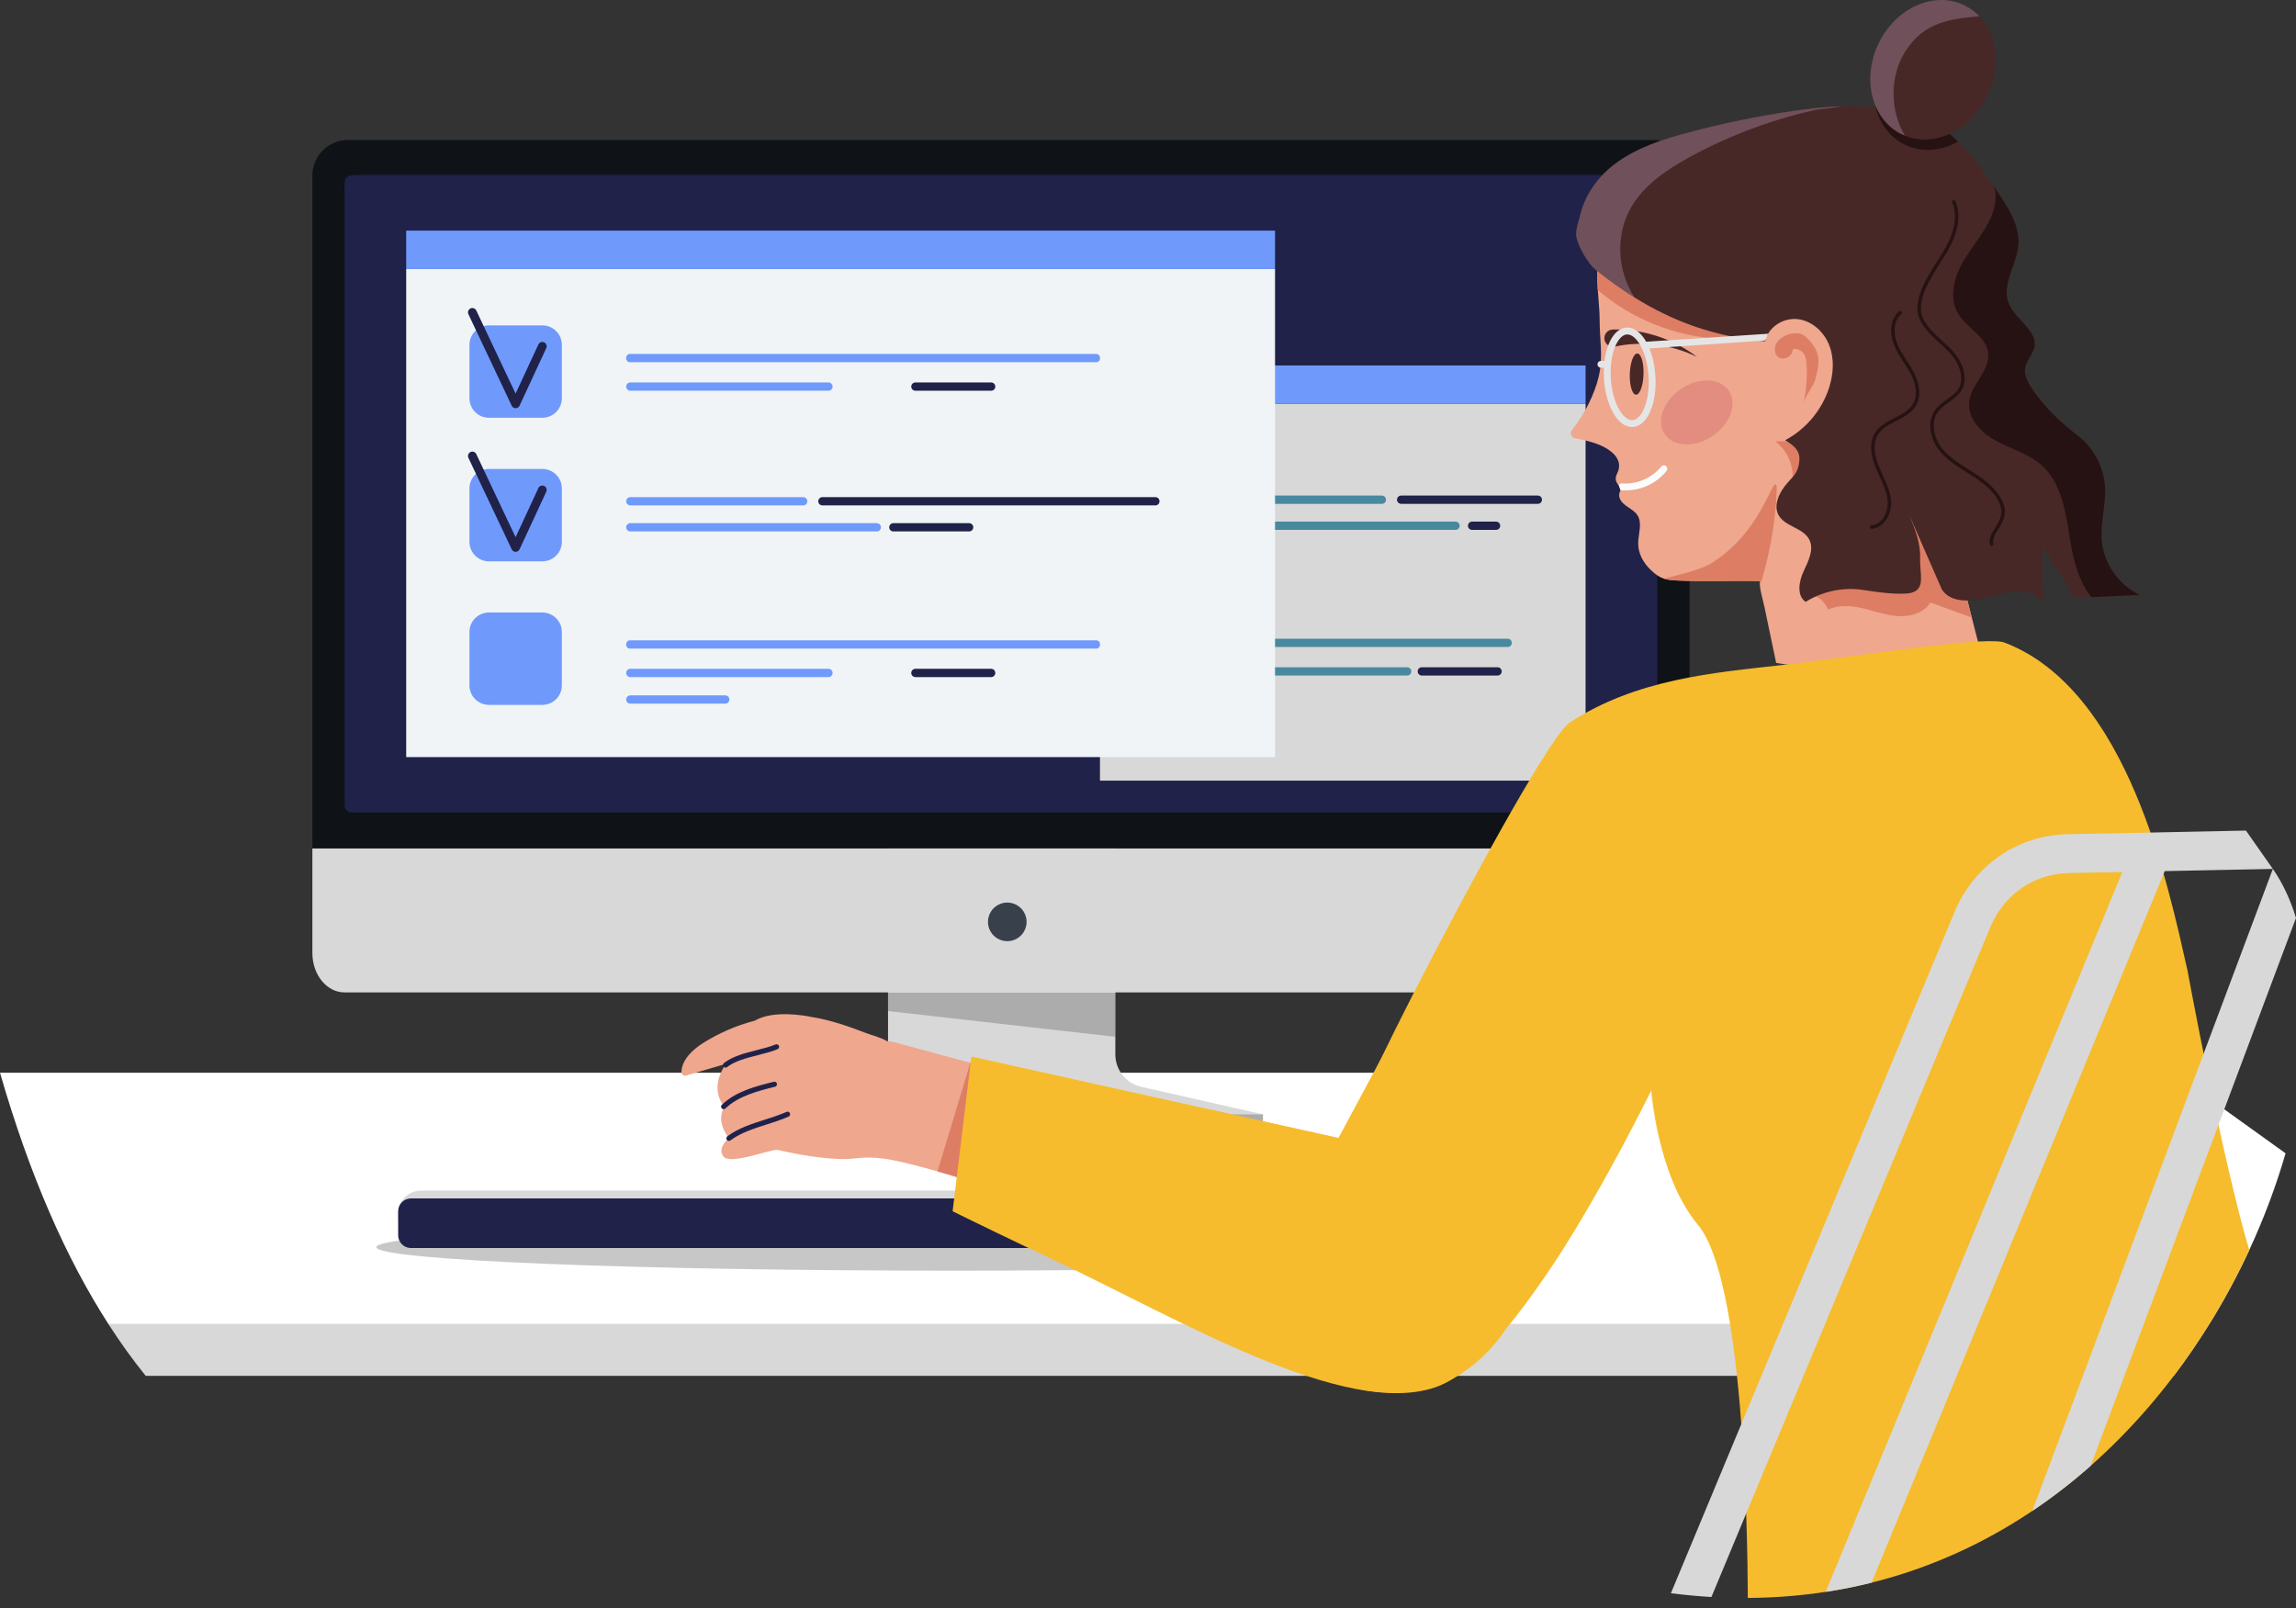 <?xml version="1.0" encoding="UTF-8"?>
<svg xmlns="http://www.w3.org/2000/svg" width="177" height="124" viewBox="0 0 177 124" fill="none">
  <rect x="0" y="0" width="177" height="124" fill="#333333" stroke="none"/>
  <path d="M176.195 88.917C175.481 91.388 174.546 93.897 173.396 96.378C172.5 98.31 171.472 100.225 170.316 102.087H8.363C5.114 97.042 2.303 90.683 0 82.705H167.546L176.196 88.917H176.195Z" fill="white"></path>
  <path d="M170.316 102.088C169.473 103.447 168.561 104.779 167.581 106.072H11.232C10.241 104.845 9.284 103.52 8.362 102.088H170.316Z" fill="#D8D8D8"></path>
  <g style="mix-blend-mode:multiply" opacity="0.3">
    <path d="M73.437 97.965C97.972 97.965 117.862 97.153 117.862 96.152C117.862 95.151 97.972 94.339 73.437 94.339C48.901 94.339 29.012 95.151 29.012 96.152C29.012 97.153 48.901 97.965 73.437 97.965Z" fill="#444444"></path>
  </g>
  <path d="M85.982 81.293V58.42H68.459V81.295C68.459 82.489 67.633 83.524 66.47 83.79L57.175 85.915V87.067H97.362V85.915L87.977 83.789C86.811 83.525 85.983 82.489 85.983 81.293L85.982 81.293Z" fill="#D8D8D8"></path>
  <path d="M130.248 65.416V13.535C130.248 12.022 129.022 10.796 127.509 10.796H26.82C25.308 10.796 24.081 12.022 24.081 13.535V65.416H130.247H130.248Z" fill="#0F1217"></path>
  <g style="mix-blend-mode:multiply" opacity="0.3">
    <path d="M97.362 85.915H57.175V87.067H97.362V85.915Z" fill="#444444"></path>
  </g>
  <g style="mix-blend-mode:multiply" opacity="0.3">
    <path d="M85.976 76.536H68.459V77.949L85.976 79.933V76.536Z" fill="#444444"></path>
  </g>
  <path d="M130.248 65.415V73.475C130.248 75.151 129.14 76.51 127.773 76.51H26.557C25.19 76.51 24.082 75.151 24.082 73.475V65.415H130.248H130.248Z" fill="#D8D8D8"></path>
  <path d="M127.221 62.646C127.52 62.646 127.762 62.404 127.762 62.105V14.527C127.762 13.297 127.49 13.487 126.187 13.487H27.706C26.403 13.487 26.566 13.713 26.566 14.943V62.105C26.566 62.404 26.809 62.646 27.108 62.646H127.22H127.221Z" fill="#202249"></path>
  <path d="M79.1 71.414C79.289 70.615 78.793 69.813 77.994 69.625C77.194 69.436 76.393 69.931 76.204 70.731C76.015 71.531 76.511 72.332 77.31 72.52C78.11 72.709 78.911 72.214 79.1 71.414Z" fill="#38404C"></path>
  <path d="M122.233 31.137H84.797V60.185H122.233V31.137Z" fill="#D8D8D8"></path>
  <path d="M122.233 28.177H84.797V31.136H122.233V28.177Z" fill="#6F9AFC"></path>
  <path d="M106.531 38.206H93.206C93.03 38.206 92.887 38.349 92.887 38.525C92.887 38.701 93.03 38.844 93.206 38.844H106.531C106.707 38.844 106.85 38.701 106.85 38.525C106.85 38.349 106.707 38.206 106.531 38.206Z" fill="#49899F"></path>
  <path d="M118.554 38.206H108.015C107.839 38.206 107.696 38.349 107.696 38.525C107.696 38.701 107.839 38.844 108.015 38.844H118.554C118.73 38.844 118.873 38.701 118.873 38.525C118.873 38.349 118.73 38.206 118.554 38.206Z" fill="#202249"></path>
  <path d="M112.208 40.852H93.206C93.03 40.852 92.887 40.71 92.887 40.533C92.887 40.357 93.029 40.214 93.206 40.214H112.208C112.384 40.214 112.527 40.356 112.527 40.533C112.527 40.709 112.384 40.852 112.208 40.852Z" fill="#49899F"></path>
  <path d="M115.334 40.852H113.484C113.308 40.852 113.165 40.71 113.165 40.533C113.165 40.357 113.308 40.214 113.484 40.214H115.334C115.51 40.214 115.653 40.356 115.653 40.533C115.653 40.709 115.51 40.852 115.334 40.852Z" fill="#202249"></path>
  <path d="M116.228 49.883H93.206C93.03 49.883 92.887 49.74 92.887 49.563C92.887 49.387 93.029 49.244 93.206 49.244H116.228C116.404 49.244 116.547 49.387 116.547 49.563C116.547 49.739 116.404 49.883 116.228 49.883Z" fill="#49899F"></path>
  <path d="M108.48 51.442H93.206C93.03 51.442 92.887 51.585 92.887 51.761C92.887 51.938 93.03 52.08 93.206 52.08H108.48C108.656 52.08 108.799 51.938 108.799 51.761C108.799 51.585 108.656 51.442 108.48 51.442Z" fill="#49899F"></path>
  <path d="M115.449 51.442H109.607C109.431 51.442 109.288 51.585 109.288 51.761C109.288 51.938 109.431 52.08 109.607 52.08H115.449C115.625 52.08 115.768 51.938 115.768 51.761C115.768 51.585 115.625 51.442 115.449 51.442Z" fill="#202249"></path>
  <path d="M98.293 20.739H31.314V58.369H98.293V20.739Z" fill="#F0F4F7"></path>
  <path d="M84.515 27.287H48.557C48.4 27.287 48.273 27.414 48.273 27.57V27.642C48.273 27.798 48.4 27.925 48.557 27.925H84.515C84.671 27.925 84.798 27.798 84.798 27.642V27.57C84.798 27.414 84.671 27.287 84.515 27.287Z" fill="#6F9AFC"></path>
  <path d="M63.867 30.124H48.593C48.417 30.124 48.273 29.981 48.273 29.805C48.273 29.628 48.416 29.485 48.593 29.485H63.867C64.043 29.485 64.186 29.628 64.186 29.805C64.186 29.981 64.043 30.124 63.867 30.124Z" fill="#6F9AFC"></path>
  <path d="M76.41 30.124H70.568C70.392 30.124 70.249 29.981 70.249 29.805C70.249 29.628 70.392 29.485 70.568 29.485H76.41C76.586 29.485 76.729 29.628 76.729 29.805C76.729 29.981 76.586 30.124 76.41 30.124Z" fill="#202249"></path>
  <path d="M61.917 38.965H48.592C48.416 38.965 48.273 38.822 48.273 38.645C48.273 38.469 48.415 38.326 48.592 38.326H61.917C62.093 38.326 62.237 38.469 62.237 38.645C62.237 38.821 62.094 38.965 61.917 38.965Z" fill="#6F9AFC"></path>
  <path d="M89.07 38.965H63.401C63.225 38.965 63.082 38.822 63.082 38.645C63.082 38.469 63.225 38.326 63.401 38.326H89.07C89.246 38.326 89.389 38.469 89.389 38.645C89.389 38.821 89.246 38.965 89.07 38.965Z" fill="#202249"></path>
  <path d="M67.595 40.972H48.593C48.417 40.972 48.273 40.83 48.273 40.653C48.273 40.477 48.416 40.334 48.593 40.334H67.595C67.771 40.334 67.914 40.477 67.914 40.653C67.914 40.829 67.771 40.972 67.595 40.972Z" fill="#6F9AFC"></path>
  <path d="M74.71 40.972H68.869C68.693 40.972 68.55 40.83 68.55 40.653C68.55 40.477 68.692 40.334 68.869 40.334H74.71C74.887 40.334 75.03 40.477 75.03 40.653C75.03 40.829 74.887 40.972 74.71 40.972Z" fill="#202249"></path>
  <path d="M48.557 49.366H84.514C84.671 49.366 84.797 49.493 84.797 49.65V49.721C84.797 49.877 84.67 50.004 84.514 50.004H48.557C48.4 50.004 48.273 49.877 48.273 49.721V49.65C48.273 49.493 48.401 49.366 48.557 49.366Z" fill="#6F9AFC"></path>
  <path d="M63.867 52.201H48.593C48.417 52.201 48.273 52.058 48.273 51.882C48.273 51.706 48.416 51.562 48.593 51.562H63.867C64.043 51.562 64.186 51.705 64.186 51.882C64.186 52.058 64.043 52.201 63.867 52.201Z" fill="#6F9AFC"></path>
  <path d="M55.911 54.249H48.593C48.417 54.249 48.273 54.106 48.273 53.929C48.273 53.754 48.416 53.61 48.593 53.61H55.911C56.087 53.61 56.23 53.753 56.23 53.929C56.23 54.106 56.087 54.249 55.911 54.249Z" fill="#6F9AFC"></path>
  <path d="M76.41 52.201H70.568C70.392 52.201 70.249 52.058 70.249 51.882C70.249 51.706 70.392 51.562 70.568 51.562H76.41C76.586 51.562 76.729 51.705 76.729 51.882C76.729 52.058 76.586 52.201 76.41 52.201Z" fill="#202249"></path>
  <path d="M41.809 25.085H37.693C36.863 25.085 36.19 25.758 36.19 26.589V30.705C36.19 31.535 36.863 32.208 37.693 32.208H41.809C42.64 32.208 43.313 31.535 43.313 30.705V26.589C43.313 25.758 42.64 25.085 41.809 25.085Z" fill="#6F9AFC"></path>
  <path d="M39.751 31.472C39.621 31.472 39.503 31.397 39.448 31.28L36.11 24.225C36.031 24.058 36.103 23.858 36.27 23.778C36.437 23.699 36.637 23.771 36.717 23.938L39.748 30.345L41.504 26.558C41.582 26.389 41.781 26.317 41.949 26.395C42.118 26.473 42.191 26.672 42.112 26.84L40.055 31.277C40 31.395 39.882 31.471 39.752 31.471H39.751V31.472Z" fill="#202249"></path>
  <path d="M41.809 36.153H37.693C36.863 36.153 36.19 36.827 36.19 37.657V41.773C36.19 42.604 36.863 43.277 37.693 43.277H41.809C42.64 43.277 43.313 42.604 43.313 41.773V37.657C43.313 36.827 42.64 36.153 41.809 36.153Z" fill="#6F9AFC"></path>
  <path d="M39.751 42.543C39.621 42.543 39.503 42.468 39.448 42.351L36.11 35.297C36.031 35.129 36.103 34.929 36.27 34.85C36.437 34.771 36.637 34.842 36.717 35.009L39.748 41.416L41.504 37.629C41.582 37.461 41.781 37.388 41.949 37.466C42.118 37.544 42.191 37.743 42.112 37.911L40.055 42.348C40 42.466 39.882 42.542 39.752 42.543H39.751V42.543Z" fill="#202249"></path>
  <path d="M41.809 47.221H37.693C36.863 47.221 36.19 47.894 36.19 48.724V52.84C36.19 53.671 36.863 54.344 37.693 54.344H41.809C42.64 54.344 43.313 53.671 43.313 52.84V48.724C43.313 47.894 42.64 47.221 41.809 47.221Z" fill="#6F9AFC"></path>
  <path d="M98.293 17.78H31.314V20.74H98.293V17.78Z" fill="#6F9AFC"></path>
  <path d="M109.336 91.791H32.456C31.484 91.791 30.695 92.579 30.695 93.552V93.853C30.695 94.825 31.484 95.614 32.456 95.614H109.336C110.308 95.614 111.096 94.825 111.096 93.853V93.552C111.096 92.579 110.308 91.791 109.336 91.791Z" fill="#D8D8D8"></path>
  <path d="M110.112 92.395H31.68C31.136 92.395 30.695 92.836 30.695 93.38V95.234C30.695 95.778 31.136 96.218 31.68 96.218H110.112C110.656 96.218 111.096 95.778 111.096 95.234V93.38C111.096 92.836 110.656 92.395 110.112 92.395Z" fill="#202249"></path>
  <path d="M153.565 53.69L136.926 51.11C136.759 50.312 136.591 49.516 136.424 48.719C136.289 48.073 136.154 47.425 136.019 46.776C135.927 46.346 135.724 45.669 135.669 45.145C135.655 45.02 135.651 44.906 135.656 44.805C134.132 44.74 131.356 44.852 129.276 44.755C128.876 44.737 128.573 44.703 128.302 44.623C127.935 44.51 127.634 44.307 127.241 43.926C126.686 43.391 126.28 42.67 126.288 41.883C126.293 41.149 126.629 40.341 126.231 39.723C126.055 39.45 125.764 39.276 125.494 39.092C125.224 38.911 124.953 38.693 124.852 38.382C124.751 38.074 124.905 37.663 125.224 37.607C124.819 37.594 124.481 37.158 124.571 36.761C124.602 36.617 124.681 36.487 124.733 36.351C125.116 35.348 124.131 34.651 123.342 34.315C122.808 34.088 122.091 33.905 121.432 33.794C121.132 33.742 120.992 33.393 121.18 33.155C122.166 31.923 122.941 30.358 123.251 29.012C123.606 27.457 123.309 26.191 123.316 24.596C123.319 24.024 123.231 23.212 123.175 22.349C123.075 20.79 123.076 19.065 123.874 18.306C123.896 18.283 123.921 18.263 123.946 18.239C125.354 16.992 128.124 16.905 129.845 17.102C131.968 17.347 133.991 18.12 135.983 18.904C138.61 19.939 141.293 21.044 143.336 22.993C146.374 25.892 147.545 30.186 148.586 34.254C149.037 36.013 149.486 37.771 149.937 39.53C150.628 42.224 151.316 44.916 152.007 47.609C152.527 49.635 153.046 51.664 153.565 53.69H153.565Z" fill="#EFA78E"></path>
  <path d="M136.837 34.02C137.742 34.673 138.27 35.816 138.18 36.928C138.908 36.758 139.432 35.97 139.308 35.233C139.088 33.918 137.819 34.034 136.837 34.02Z" fill="#DD7E64"></path>
  <path d="M152.007 47.609C150.946 47.224 149.883 46.839 148.819 46.455C148.319 47.239 147.302 47.545 146.373 47.501C145.447 47.455 144.559 47.126 143.655 46.911C142.75 46.696 141.762 46.602 140.925 47.004C140.795 46.666 140.569 46.367 140.285 46.146C140.046 45.963 139.614 45.898 139.503 45.643C139.242 45.033 140.18 44.147 140.607 43.883C141.262 43.483 142.03 43.322 142.769 43.113C143.507 42.901 144.262 42.608 144.758 42.02C145.552 41.079 145.525 39.559 146.501 38.807C147.197 38.273 148.221 38.33 148.989 38.758C149.35 38.959 149.662 39.226 149.936 39.529C150.627 42.223 151.315 44.914 152.006 47.608L152.007 47.609Z" fill="#DD7E64"></path>
  <path d="M124.784 37.408C124.832 37.313 124.936 37.252 125.044 37.263C126.173 37.364 127.354 36.859 128.06 35.977C128.151 35.863 128.318 35.845 128.432 35.936C128.546 36.027 128.565 36.194 128.473 36.309C127.692 37.284 126.46 37.844 125.216 37.804C125.166 37.802 125.032 37.808 124.928 37.809L124.784 37.409V37.408Z" fill="#FCFCFC"></path>
  <path d="M136.339 25.883C135.096 26.126 133.826 26.204 132.564 26.131C130.351 26 128.165 25.401 126.194 24.39C125.201 23.88 124.262 23.264 123.403 22.552C123.32 22.485 123.246 22.417 123.173 22.348C123.073 20.789 123.074 19.064 123.873 18.305C123.895 18.282 123.919 18.261 123.944 18.238C124.232 18.253 124.519 18.334 124.777 18.459C125.273 18.698 125.684 19.077 126.094 19.44C129.128 22.126 132.602 24.31 136.338 25.882L136.339 25.883Z" fill="#DD7E64"></path>
  <path d="M164.952 45.861C163.712 45.921 162.473 45.981 161.233 46.041C160.805 46.062 160.378 46.083 159.948 46.102C159.103 44.742 158.254 43.378 157.408 42.014C157.447 43.495 157.486 44.975 157.528 46.455C156.739 45.285 154.971 45.55 153.619 45.951C152.265 46.354 150.499 46.627 149.705 45.459C148.867 43.54 148.026 41.62 147.185 39.7C147.624 40.772 148.07 41.886 148.024 43.043C147.981 44.202 148.472 45.406 147.351 45.7C146.542 45.912 144.531 45.631 143.706 45.496C142.159 45.238 140.523 45.569 139.197 46.403C138.489 45.914 138.679 44.82 139.044 44.039C139.406 43.256 139.87 42.354 139.474 41.589C138.995 40.675 137.572 40.601 137.095 39.685C136.737 38.989 137.099 38.137 137.567 37.511C138.036 36.882 138.5 36.641 138.662 35.874C138.825 35.108 138.705 34.551 137.61 33.942C139.217 33.096 140.469 31.598 141.016 29.866C141.348 28.809 141.421 27.64 141.014 26.609C140.611 25.578 139.674 24.723 138.572 24.603C137.474 24.482 136.289 25.225 136.083 26.313C135.959 26.301 135.835 26.289 135.711 26.274C132.127 25.9 129.029 24.818 126.009 22.938C124.998 22.311 123.999 21.594 122.989 20.785C122.429 20.337 121.662 19.005 121.526 18.291C121.462 17.96 121.541 17.578 121.641 17.213C121.707 16.971 121.781 16.735 121.832 16.525C122.207 14.971 123.205 13.617 124.467 12.657C126.135 11.389 128.184 10.735 130.211 10.197C132.863 9.492 135.555 8.941 138.269 8.548C139.448 8.377 140.701 8.235 141.967 8.189C142.84 8.157 143.72 8.17 144.584 8.251C146.887 8.47 149.088 9.167 150.801 10.772C150.852 10.821 150.904 10.867 150.952 10.917C152.003 11.934 152.859 13.134 153.687 14.346C153.801 14.511 153.911 14.676 154.023 14.842C154.844 16.056 155.701 17.396 155.596 18.859C155.482 20.374 154.337 21.836 154.815 23.278C155.114 24.181 155.966 24.765 156.508 25.544C157.586 27.095 155.793 27.632 156.145 28.927C156.273 29.395 156.535 29.812 156.813 30.208C157.778 31.581 158.96 32.634 160.268 33.663C161.451 34.595 162.198 36.077 162.278 37.583C162.348 38.936 161.914 40.285 162.021 41.637C162.161 43.431 163.322 45.107 164.951 45.862L164.952 45.861Z" fill="#472827"></path>
  <path d="M150.953 10.916C149.659 11.645 148.162 11.787 146.866 11.167C145.697 10.607 144.91 9.531 144.584 8.251C146.888 8.47 149.089 9.167 150.801 10.771C150.852 10.82 150.904 10.867 150.953 10.916Z" fill="#261212"></path>
  <path d="M153.219 7.39C151.944 10.057 149.136 11.388 146.85 10.462C146.774 10.433 146.701 10.399 146.628 10.365C144.308 9.253 143.494 6.12 144.814 3.366C146.131 0.614 149.082 -0.718 151.402 0.391C151.856 0.607 152.252 0.901 152.585 1.257C153.961 2.712 154.28 5.174 153.219 7.389V7.39Z" fill="#472827"></path>
  <path d="M126.701 28.859C126.672 29.736 126.412 30.439 126.12 30.43C125.827 30.42 125.614 29.701 125.642 28.824C125.671 27.947 125.931 27.244 126.224 27.253C126.516 27.263 126.73 27.982 126.701 28.859Z" fill="#472827"></path>
  <path d="M124.346 25.403C126.741 25.363 129.049 26.154 130.826 27.524C128.816 26.529 126.534 26.272 124.491 26.72C124.132 26.798 123.777 26.571 123.698 26.212C123.62 25.852 123.847 25.497 124.206 25.419C124.249 25.41 124.292 25.404 124.334 25.403H124.346V25.403Z" fill="#472827"></path>
  <path d="M136.304 25.73L136.024 25.749L133.397 25.921L131.579 26.041L128.612 26.235L126.906 26.347C126.707 26 126.483 25.73 126.243 25.545C125.971 25.335 125.678 25.235 125.377 25.255C125.204 25.267 125.039 25.319 124.884 25.408C124.509 25.622 124.198 26.051 123.979 26.622C123.844 26.976 123.745 27.385 123.689 27.832L123.422 27.823H123.414C123.271 27.822 123.154 27.935 123.149 28.079C123.144 28.212 123.24 28.326 123.367 28.349C123.379 28.351 123.392 28.352 123.405 28.353L123.643 28.36C123.63 28.637 123.63 28.925 123.651 29.221C123.717 30.213 123.968 31.137 124.357 31.823C124.752 32.519 125.253 32.905 125.778 32.922C125.815 32.924 125.853 32.923 125.89 32.92C127.002 32.846 127.759 31.104 127.615 28.956C127.564 28.19 127.402 27.467 127.153 26.861L128.671 26.756L129.561 26.695L135.71 26.275H135.712L136.089 26.248L136.109 26.203L136.242 25.9L136.264 25.85L136.318 25.728H136.304V25.73ZM126.448 26.615C126.799 27.233 127.026 28.076 127.087 28.991C127.218 30.938 126.542 32.347 125.855 32.392C125.514 32.416 125.13 32.113 124.818 31.563C124.467 30.944 124.241 30.1 124.18 29.186C124.157 28.846 124.16 28.522 124.182 28.218C124.197 28.186 124.206 28.151 124.208 28.114C124.208 28.092 124.202 28.073 124.197 28.053C124.25 27.531 124.363 27.077 124.515 26.715C124.751 26.149 125.08 25.808 125.413 25.785C125.431 25.784 125.45 25.784 125.469 25.784C125.776 25.794 126.104 26.053 126.385 26.508C126.407 26.543 126.428 26.578 126.449 26.615H126.448Z" fill="#E5E5E5"></path>
  <path d="M164.952 45.862C163.712 45.922 162.473 45.982 161.233 46.042C160.272 44.887 159.842 43.211 159.595 41.67C159.261 39.566 158.959 37.234 157.35 35.833C156.363 34.971 155.042 34.62 153.888 33.996C152.735 33.375 151.648 32.245 151.807 30.944C151.973 29.595 153.433 28.556 153.27 27.207C153.114 25.914 151.6 25.282 150.94 24.16C150.205 22.912 150.666 21.292 151.411 20.049C152.157 18.807 153.179 17.709 153.642 16.335C153.807 15.847 153.872 15.317 153.823 14.803C153.813 14.684 153.755 14.52 153.687 14.346C153.801 14.511 153.911 14.676 154.023 14.842C154.844 16.056 155.701 17.396 155.596 18.859C155.482 20.373 154.337 21.836 154.815 23.278C155.114 24.181 155.966 24.765 156.508 25.543C157.586 27.095 155.793 27.632 156.145 28.927C156.273 29.395 156.535 29.811 156.813 30.208C157.778 31.58 158.96 32.634 160.268 33.663C161.451 34.595 162.198 36.077 162.278 37.583C162.348 38.936 161.914 40.284 162.021 41.637C162.161 43.431 163.322 45.107 164.951 45.862L164.952 45.862Z" fill="#261212"></path>
  <path d="M153.525 42.09C153.464 42.087 153.411 42.043 153.4 41.981C153.307 41.483 153.567 41.069 153.819 40.667C154.149 40.14 154.491 39.596 154.134 38.786C153.722 37.851 152.85 37.203 151.968 36.643L151.649 36.441C150.854 35.943 150.031 35.426 149.452 34.666C148.807 33.818 148.516 32.481 149.207 31.564C149.446 31.249 149.77 31.02 150.084 30.799C150.434 30.551 150.765 30.318 150.974 29.977C151.504 29.114 150.998 27.938 150.262 27.154C150.028 26.905 149.767 26.668 149.515 26.438C148.952 25.924 148.369 25.392 148.026 24.691C147.337 23.284 148.476 21.496 149.392 20.058C149.673 19.618 149.938 19.202 150.114 18.851C150.553 17.978 150.977 16.709 150.499 15.62C150.47 15.553 150.5 15.475 150.567 15.446C150.634 15.416 150.712 15.447 150.742 15.514C151.261 16.697 150.816 18.047 150.351 18.971C150.168 19.334 149.9 19.755 149.615 20.201C148.735 21.582 147.64 23.302 148.263 24.574C148.584 25.23 149.123 25.722 149.694 26.241C149.95 26.475 150.215 26.716 150.455 26.972C151.261 27.829 151.804 29.133 151.201 30.116C150.964 30.501 150.595 30.762 150.237 31.014C149.926 31.233 149.633 31.44 149.42 31.723C148.808 32.534 149.079 33.736 149.664 34.505C150.214 35.227 151.015 35.73 151.791 36.216L152.111 36.418C153.028 37.001 153.937 37.678 154.378 38.678C154.791 39.617 154.395 40.249 154.045 40.807C153.799 41.198 153.588 41.535 153.661 41.932C153.675 42.004 153.627 42.073 153.555 42.086C153.545 42.088 153.536 42.089 153.526 42.089L153.525 42.09Z" fill="#261212"></path>
  <path d="M144.291 40.769C144.225 40.767 144.17 40.716 144.164 40.649C144.157 40.576 144.21 40.511 144.284 40.505C144.661 40.47 144.998 40.238 145.232 39.85C145.451 39.488 145.558 39.019 145.519 38.594C145.46 37.948 145.176 37.334 144.9 36.74C144.797 36.518 144.695 36.296 144.602 36.072C144.281 35.292 144.016 34.182 144.58 33.322C144.929 32.791 145.505 32.498 146.062 32.215C146.631 31.926 147.169 31.652 147.467 31.149C147.971 30.299 147.511 29.228 147.289 28.808C147.131 28.507 146.941 28.213 146.758 27.93C146.477 27.495 146.187 27.047 145.995 26.552C145.674 25.726 145.678 24.619 146.408 24.008C146.464 23.961 146.548 23.969 146.595 24.025C146.642 24.081 146.635 24.165 146.578 24.212C145.948 24.738 145.955 25.719 146.242 26.457C146.424 26.926 146.706 27.363 146.98 27.786C147.167 28.075 147.36 28.374 147.523 28.685C147.765 29.145 148.267 30.32 147.694 31.285C147.357 31.853 146.759 32.158 146.181 32.452C145.631 32.732 145.111 32.996 144.802 33.468C144.301 34.231 144.55 35.251 144.847 35.972C144.938 36.193 145.039 36.411 145.14 36.63C145.425 37.244 145.72 37.88 145.783 38.571C145.827 39.057 145.709 39.574 145.458 39.988C145.179 40.45 144.77 40.727 144.307 40.769C144.301 40.769 144.296 40.77 144.29 40.769L144.291 40.769Z" fill="#261212"></path>
  <path opacity="0.24" d="M141.968 8.191C141.241 8.353 140.334 8.389 139.829 8.502C138.742 8.748 137.665 9.041 136.604 9.383C134.413 10.09 132.286 11.001 130.265 12.106C128.498 13.074 126.749 14.249 125.738 15.991C124.513 18.106 124.673 20.907 126.009 22.939C124.998 22.312 123.999 21.595 122.989 20.786C122.429 20.338 121.662 19.006 121.526 18.292C121.462 17.961 121.541 17.58 121.641 17.214C121.707 16.973 121.781 16.736 121.832 16.526C122.207 14.972 123.205 13.618 124.467 12.658C126.135 11.39 128.184 10.736 130.211 10.198C132.863 9.493 135.555 8.942 138.269 8.549C139.448 8.378 140.701 8.237 141.967 8.19L141.968 8.191Z" fill="#F3D0FC"></path>
  <path opacity="0.24" d="M146.896 3.941C145.659 5.872 145.692 8.5 146.849 10.462C146.773 10.434 146.7 10.399 146.627 10.365C144.307 9.253 143.493 6.12 144.813 3.366C146.13 0.614 149.081 -0.718 151.401 0.391C151.855 0.607 152.251 0.901 152.584 1.257C150.338 1.456 148.332 1.698 146.896 3.941V3.941Z" fill="#F3D0FC"></path>
  <path d="M132.031 33.606C133.394 32.681 133.951 31.123 133.275 30.125C132.598 29.127 130.945 29.067 129.581 29.992C128.218 30.916 127.661 32.474 128.337 33.472C129.014 34.47 130.667 34.53 132.031 33.606Z" fill="#E28D7F"></path>
  <path d="M138.182 27.044C138.138 27.642 136.972 28.002 136.832 27.07C136.674 26.013 138.31 25.418 138.993 25.815C139.464 26.089 140.035 26.866 140.141 27.4C140.264 28.016 140.098 28.687 139.931 29.278C139.755 29.903 139.16 30.489 139.029 31.074C139.248 30.105 139.329 29.104 139.269 28.112C139.25 27.796 139.21 27.462 139.017 27.211C138.823 26.96 138.205 26.728 138.182 27.044H138.182Z" fill="#DD7E64"></path>
  <path d="M136.969 37.739C136.949 38.52 136.875 39.305 136.781 40.081C136.59 41.636 136.269 43.176 135.825 44.68C135.78 44.832 135.73 44.989 135.669 45.144C135.655 45.019 135.651 44.904 135.657 44.804C134.132 44.738 131.356 44.851 129.276 44.754C128.876 44.736 128.573 44.702 128.303 44.622C129.416 44.282 131.077 43.979 132.058 43.346C134.124 42.009 135.414 40.145 136.476 37.925C136.72 37.413 136.99 37.014 136.969 37.739V37.739Z" fill="#DD7E64"></path>
  <path d="M173.397 96.377C166.987 110.198 153.87 123.094 134.741 123.195C134.718 117.552 134.377 98.62 130.915 94.458C130.524 93.989 130.174 93.477 129.86 92.935C129.859 92.933 129.858 92.933 129.858 92.931C129.857 92.931 129.856 92.929 129.855 92.927C129.773 92.785 129.693 92.641 129.616 92.495C128.148 89.726 127.545 86.296 127.303 83.734C127.303 83.734 124.759 89.409 120.647 96.05C118.498 99.519 116.777 101.32 116.048 102.505C115.033 104.151 112.442 106.693 109.62 107.161C108.327 107.376 106.983 107.422 105.714 107.26C104.578 107.114 103.502 106.802 102.577 106.293C101.807 105.87 101.142 105.31 100.634 104.598C97.34 99.984 103.272 88.783 105.564 83.557C105.777 83.07 106.068 82.443 106.421 81.706C109.052 76.211 115.154 64.569 118.678 58.891C119.754 57.156 120.59 55.979 121.013 55.703C126.183 52.333 132.141 51.864 137.361 51.275C137.482 51.261 137.605 51.247 137.731 51.233C138.564 51.135 139.511 51.013 140.52 50.879C141.267 50.781 142.049 50.675 142.845 50.568C146.36 50.094 150.155 49.586 152.484 49.46C153.491 49.406 154.222 49.423 154.54 49.544C164.071 53.198 167.167 68.351 168.633 74.806C168.633 74.806 171.317 89.409 173.397 96.376V96.377Z" fill="#F6BC2D"></path>
  <g style="mix-blend-mode:multiply" opacity="0.75">
    <path d="M127.146 80.026L129.702 74.809C129.702 74.809 128.036 90.594 129.859 92.937C129.859 92.937 126.877 88.233 127.146 80.026Z" fill="#F6BC2D"></path>
  </g>
  <path d="M75.703 82.177L74.717 91.044C74.717 91.044 74.564 90.995 74.305 90.914C74.097 90.851 73.823 90.765 73.501 90.67C73.14 90.562 72.721 90.439 72.276 90.312C70.882 89.915 69.219 89.474 68.228 89.341C66.181 89.065 66.093 89.466 64.279 89.332C64.148 89.326 64.018 89.314 63.888 89.303L63.686 89.283C61.88 89.12 60.248 88.714 59.944 88.655C59.469 88.57 56.312 89.829 55.778 89.173C55.327 88.61 55.939 87.968 56.135 87.787C56.17 87.754 56.192 87.736 56.192 87.736C56.182 87.725 56.173 87.713 56.166 87.702C55.243 86.493 55.688 85.585 55.816 85.374L55.817 85.373C55.834 85.344 55.845 85.329 55.845 85.329C55.821 85.299 55.8 85.269 55.778 85.239C54.727 83.811 55.762 82.317 55.884 82.153L55.883 82.152C55.892 82.141 55.894 82.136 55.894 82.136C55.894 82.136 55.889 82.116 55.879 82.077C55.876 82.068 55.874 82.057 55.871 82.045C54.873 82.338 53.877 82.63 52.878 82.922C52.706 82.975 52.526 82.826 52.531 82.639C52.57 81.698 53.385 80.932 54.177 80.428C55.357 79.68 56.735 79.066 58.175 78.694C58.242 78.657 58.312 78.621 58.383 78.586C59.449 78.085 60.908 78.112 62.402 78.368L62.386 78.378C62.494 78.394 62.6 78.409 62.708 78.429H62.71C64.085 78.664 65.459 79.136 66.772 79.649C67.152 79.798 67.906 79.978 68.354 80.259C68.504 80.282 68.653 80.304 68.806 80.324C68.825 80.326 68.846 80.33 68.866 80.332L74.805 81.937L75.288 82.067L75.574 82.144L75.703 82.177V82.177Z" fill="#EFA78E"></path>
  <path d="M59.897 80.762C59.926 80.747 59.938 80.713 59.926 80.682C59.913 80.649 59.876 80.634 59.843 80.647C59.4 80.829 58.895 80.957 58.36 81.093C57.468 81.32 56.545 81.555 55.894 82.062C55.866 82.083 55.861 82.123 55.882 82.15C55.904 82.178 55.943 82.183 55.971 82.162C56.602 81.671 57.511 81.44 58.391 81.216C58.93 81.079 59.439 80.95 59.891 80.765C59.893 80.764 59.895 80.763 59.896 80.762L59.897 80.762Z" fill="#7E4B39"></path>
  <path d="M55.932 82.309C55.924 82.309 55.916 82.309 55.908 82.308C55.855 82.301 55.809 82.275 55.776 82.233C55.744 82.192 55.729 82.14 55.736 82.087C55.743 82.035 55.769 81.988 55.811 81.956C56.484 81.432 57.421 81.194 58.326 80.964C58.857 80.829 59.358 80.702 59.793 80.524C59.841 80.504 59.895 80.504 59.944 80.524C59.993 80.545 60.03 80.583 60.05 80.632C60.089 80.726 60.05 80.834 59.959 80.881L59.945 80.888C59.482 81.077 58.969 81.208 58.426 81.346C57.558 81.567 56.662 81.794 56.054 82.267C56.019 82.295 55.977 82.309 55.933 82.309H55.932Z" fill="#202249"></path>
  <path d="M59.731 83.647C59.757 83.633 59.771 83.604 59.764 83.575C59.755 83.541 59.721 83.521 59.687 83.529C58.338 83.866 56.81 84.248 55.742 85.271C55.717 85.296 55.716 85.335 55.74 85.361C55.764 85.386 55.804 85.386 55.829 85.363C56.873 84.362 58.384 83.985 59.717 83.652C59.722 83.651 59.727 83.649 59.731 83.647Z" fill="#7E4B39"></path>
  <path d="M55.785 85.515C55.734 85.515 55.682 85.494 55.643 85.454C55.567 85.376 55.57 85.251 55.649 85.175C56.742 84.127 58.289 83.74 59.654 83.4C59.705 83.387 59.758 83.395 59.803 83.422C59.848 83.449 59.881 83.492 59.893 83.543C59.915 83.632 59.874 83.724 59.792 83.766C59.779 83.774 59.763 83.779 59.748 83.783C58.432 84.112 56.94 84.484 55.922 85.46C55.883 85.496 55.834 85.515 55.785 85.515H55.785ZM59.684 83.522C59.684 83.522 59.684 83.522 59.683 83.522C59.683 83.522 59.684 83.522 59.684 83.522Z" fill="#202249"></path>
  <path d="M60.744 85.957C60.773 85.942 60.786 85.906 60.772 85.876C60.758 85.844 60.721 85.829 60.689 85.843C60.159 86.078 59.572 86.266 59.004 86.447C58.004 86.767 56.97 87.098 56.154 87.709C56.127 87.73 56.12 87.769 56.142 87.797C56.163 87.825 56.203 87.831 56.23 87.81C57.029 87.212 58.053 86.885 59.043 86.568C59.614 86.386 60.204 86.197 60.74 85.959C60.741 85.959 60.743 85.958 60.744 85.958V85.957Z" fill="#7E4B39"></path>
  <path d="M56.194 87.959C56.185 87.959 56.175 87.958 56.166 87.957C56.113 87.949 56.067 87.922 56.035 87.879C55.97 87.792 55.988 87.669 56.075 87.603C56.908 86.979 57.953 86.645 58.964 86.322C59.529 86.141 60.112 85.955 60.636 85.723C60.684 85.702 60.737 85.701 60.786 85.719C60.836 85.739 60.875 85.775 60.896 85.824C60.938 85.919 60.898 86.031 60.806 86.079L60.796 86.084C60.252 86.325 59.658 86.515 59.085 86.698C58.105 87.011 57.092 87.335 56.312 87.919C56.278 87.945 56.236 87.959 56.194 87.959V87.959ZM56.151 87.704C56.151 87.704 56.151 87.704 56.15 87.704C56.15 87.704 56.15 87.704 56.151 87.704Z" fill="#202249"></path>
  <path d="M74.805 81.936L72.275 90.311C72.721 90.439 73.14 90.561 73.5 90.669C73.823 90.765 74.096 90.851 74.304 90.913L75.287 82.066L74.805 81.936Z" fill="#DD7E64"></path>
  <path d="M129.268 79.979C129.268 79.979 118.199 104.337 110.686 106.944C103.661 109.382 90.759 101.627 81.307 97.173C80.563 96.822 79.853 96.485 79.185 96.166C75.746 94.528 73.438 93.384 73.438 93.384L74.885 81.454L93.239 85.529L103.18 87.737L103.35 87.423L118.677 58.893C118.677 58.893 135.013 71.335 129.268 79.979Z" fill="#F6BC2D"></path>
  <g style="mix-blend-mode:multiply" opacity="0.75">
    <path d="M105.585 93.666C105.585 93.666 103.852 90.661 100.037 88.297C97.104 86.48 93.93 85.914 93.239 85.529L103.181 87.737C103.181 87.737 105.316 89.598 105.585 93.666V93.666Z" fill="#F6BC2D"></path>
  </g>
  <path d="M175.216 66.99L166.88 67.159L152.489 102.089L150.848 106.073L144.278 122.019C143.127 122.306 141.949 122.544 140.743 122.729L147.606 106.073L149.247 102.09L163.611 67.227L159.46 67.31C156.805 67.365 154.501 68.952 153.446 71.454L140.692 102.09L139.033 106.073L131.935 123.123C130.91 123.062 129.868 122.966 128.811 122.831L135.787 106.073L137.445 102.09L150.681 70.297C152.205 66.682 155.544 64.392 159.399 64.314L173.141 64.035H173.141C173.808 64.981 174.499 65.965 175.215 66.991L175.216 66.99Z" fill="#D8D8D8"></path>
  <path d="M177 70.769L165.265 102.089L163.771 106.072L161.172 113.01C159.757 114.26 158.255 115.427 156.667 116.493L160.572 106.072L162.064 102.089L175.216 66.99C175.969 68.07 176.562 69.342 177 70.769Z" fill="#D8D8D8"></path>
</svg>
